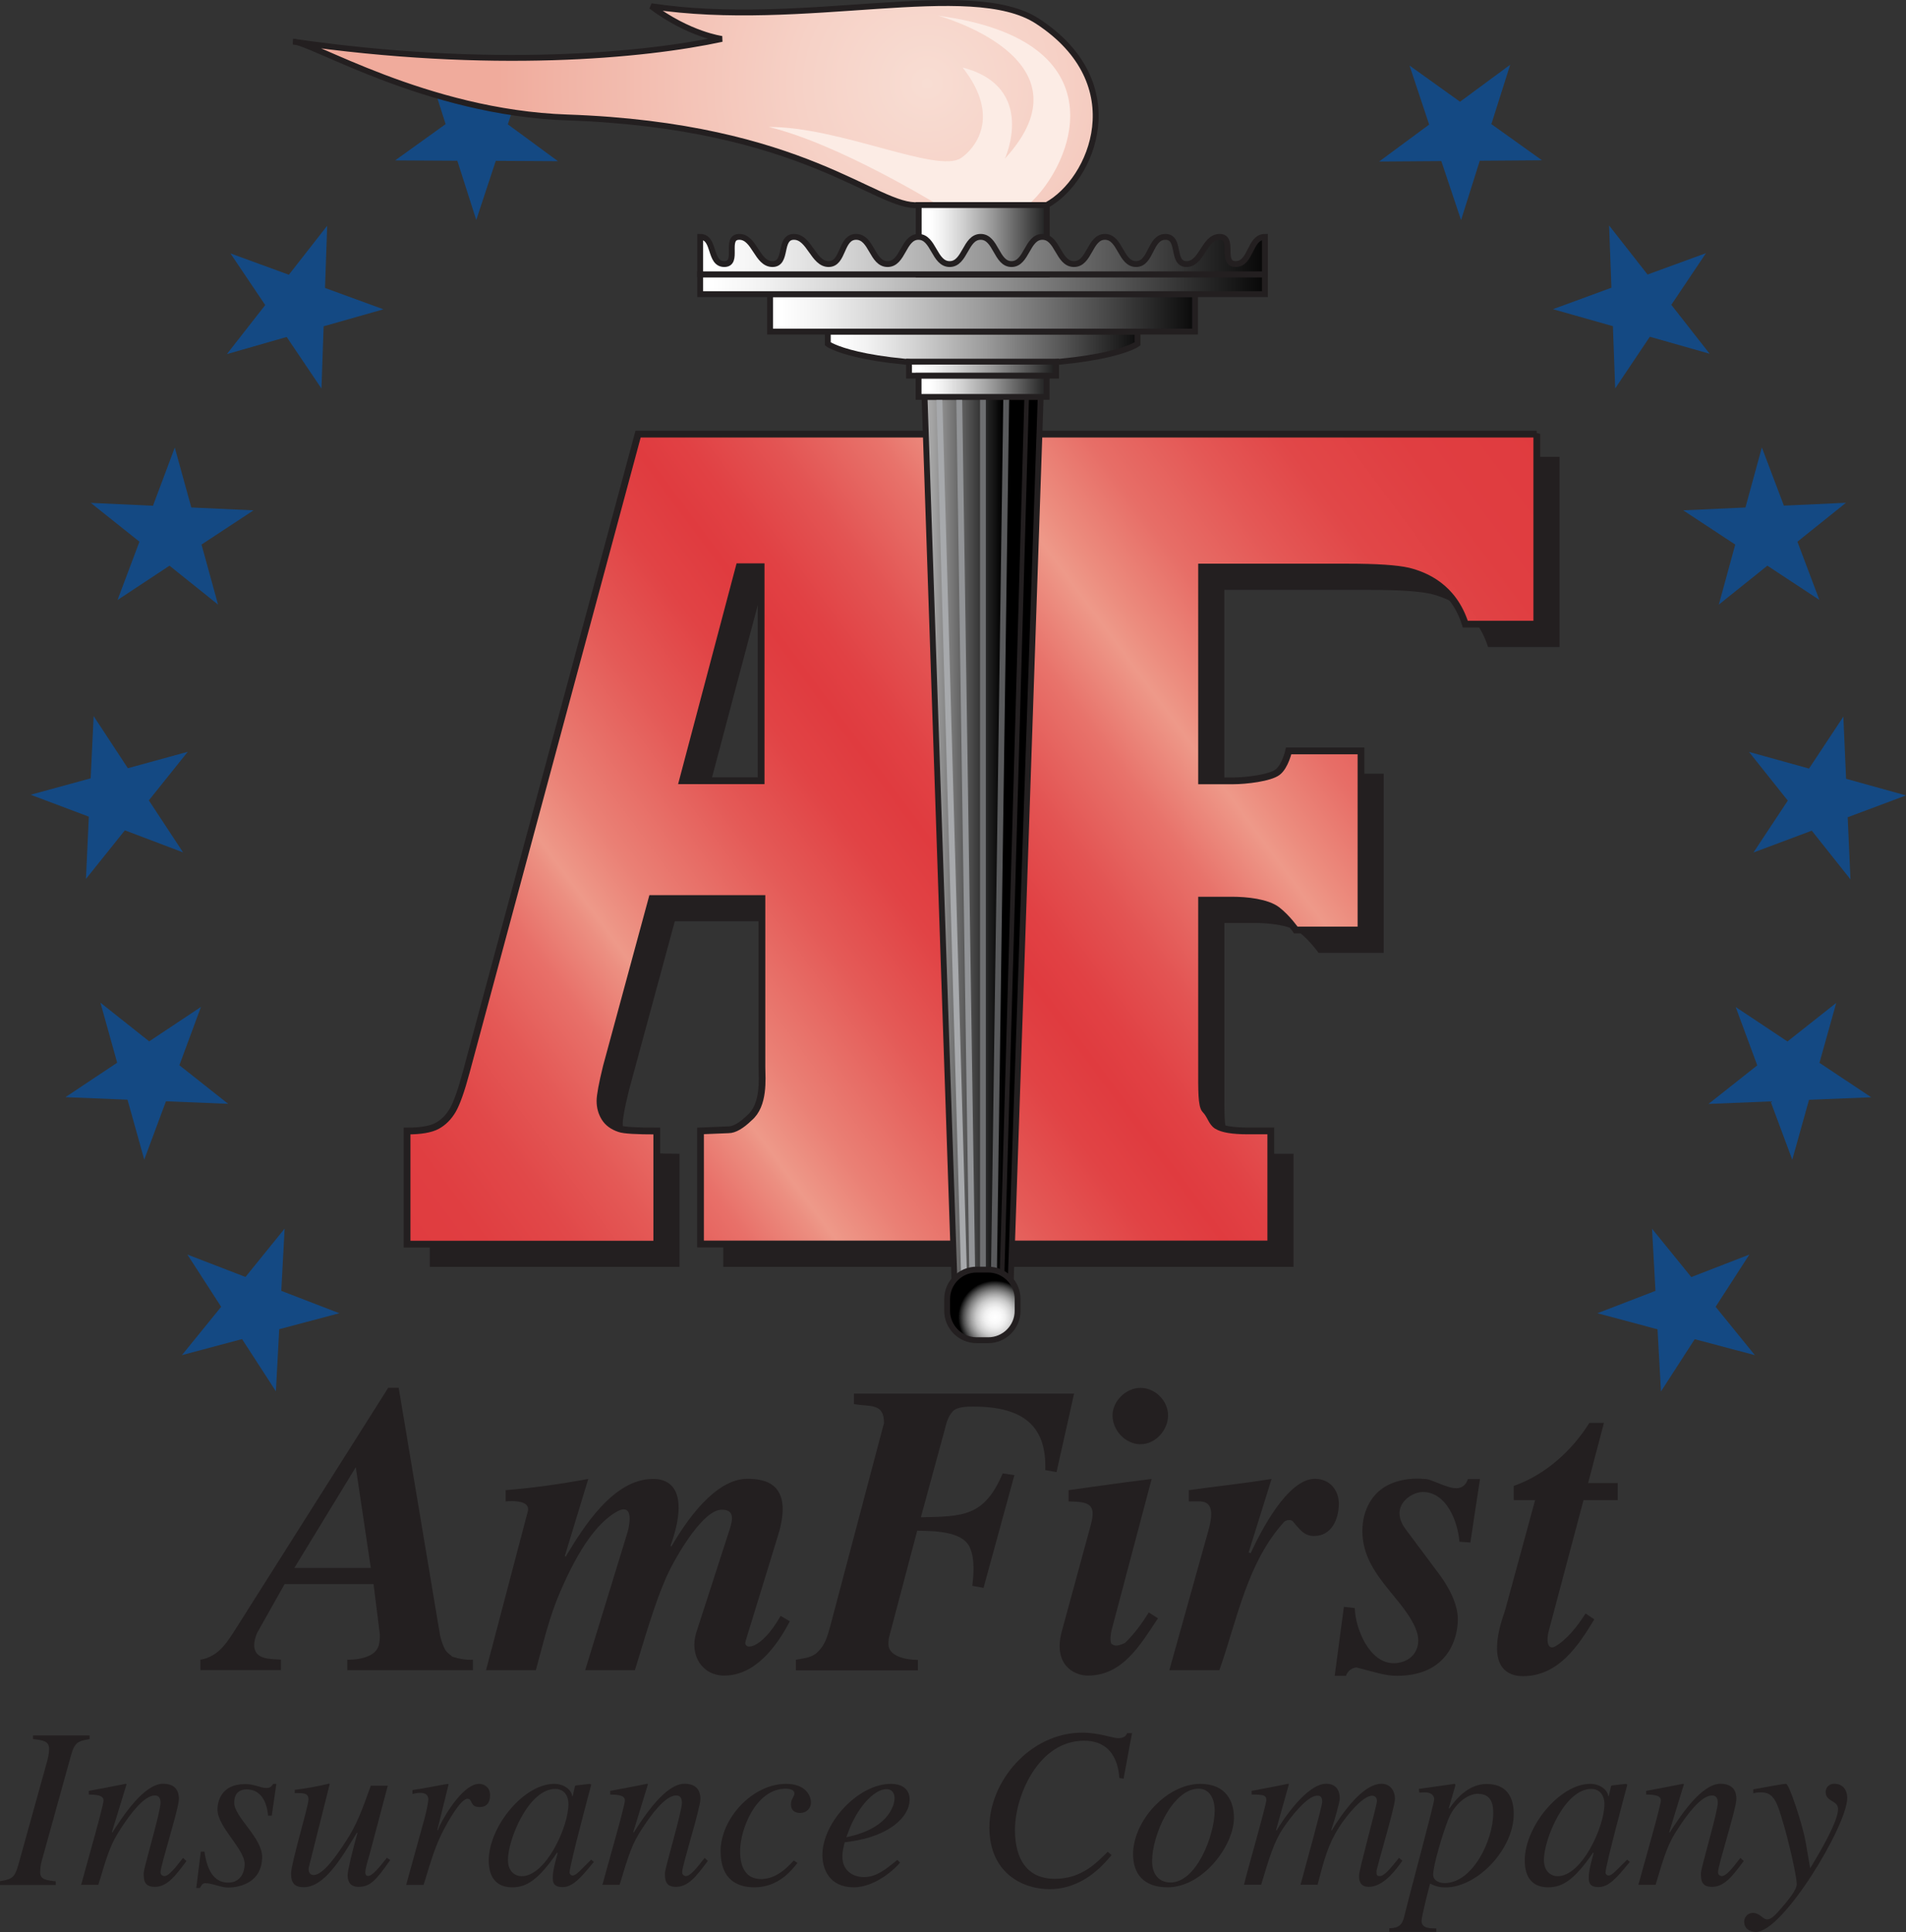 <?xml version="1.0" encoding="UTF-8"?>
<svg xmlns="http://www.w3.org/2000/svg" xmlns:xlink="http://www.w3.org/1999/xlink" id="Layer_1" data-name="Layer 1" viewBox="0 0 166.08 168.28">
  <rect x="0" y="0" width="166.08" height="168.28" fill="#333333" stroke="none"/>
  <defs>
    <style>
      .cls-1 {
        stroke-width: .4px;
      }

      .cls-1, .cls-2, .cls-3, .cls-4, .cls-5, .cls-6, .cls-7, .cls-8, .cls-9, .cls-10, .cls-11, .cls-12 {
        stroke: #231f20;
      }

      .cls-1, .cls-13, .cls-14, .cls-15, .cls-16 {
        fill: none;
      }

      .cls-2 {
        fill: url(#linear-gradient-6);
      }

      .cls-2, .cls-3, .cls-4, .cls-5, .cls-6, .cls-7, .cls-8, .cls-9, .cls-13, .cls-14, .cls-15, .cls-16, .cls-10, .cls-11 {
        stroke-width: .51px;
      }

      .cls-3 {
        fill: url(#linear-gradient-4);
      }

      .cls-4 {
        fill: url(#linear-gradient-3);
      }

      .cls-5 {
        fill: url(#linear-gradient-2);
      }

      .cls-6 {
        fill: url(#linear-gradient-5);
      }

      .cls-7 {
        fill: url(#linear-gradient-7);
      }

      .cls-8 {
        fill: url(#linear-gradient-8);
      }

      .cls-9 {
        fill: url(#linear-gradient-9);
      }

      .cls-13 {
        stroke: #929497;
      }

      .cls-14 {
        stroke: #6e6f71;
      }

      .cls-15 {
        stroke: #595a5c;
      }

      .cls-16 {
        stroke: #a7a9ac;
      }

      .cls-10 {
        fill: url(#radial-gradient);
      }

      .cls-11 {
        fill: url(#radial-gradient-2);
      }

      .cls-12 {
        fill: url(#linear-gradient);
        stroke-width: .59px;
      }

      .cls-17 {
        fill: #231f20;
      }

      .cls-17, .cls-18, .cls-19 {
        stroke-width: 0px;
      }

      .cls-18 {
        fill: #144983;
      }

      .cls-19 {
        fill: #fcece5;
      }
    </style>
    <linearGradient id="linear-gradient" x1="-1128.33" y1="-1075.7" x2="-1011.77" y2="-1162.13" gradientTransform="translate(989.94 1019.52) scale(.85)" gradientUnits="userSpaceOnUse">
      <stop offset="0" stop-color="#e03b3f"></stop>
      <stop offset=".06" stop-color="#e03e41"></stop>
      <stop offset=".11" stop-color="#e14849"></stop>
      <stop offset=".16" stop-color="#e45956"></stop>
      <stop offset=".21" stop-color="#e87069"></stop>
      <stop offset=".25" stop-color="#ec8f81"></stop>
      <stop offset=".26" stop-color="#ee9989"></stop>
      <stop offset=".3" stop-color="#ea8075"></stop>
      <stop offset=".38" stop-color="#e45a57"></stop>
      <stop offset=".44" stop-color="#e14345"></stop>
      <stop offset=".48" stop-color="#e03b3f"></stop>
      <stop offset=".51" stop-color="#e14144"></stop>
      <stop offset=".56" stop-color="#e35453"></stop>
      <stop offset=".62" stop-color="#e8736b"></stop>
      <stop offset=".67" stop-color="#ee9989"></stop>
      <stop offset=".69" stop-color="#ec8c7e"></stop>
      <stop offset=".74" stop-color="#e76e67"></stop>
      <stop offset=".8" stop-color="#e45755"></stop>
      <stop offset=".85" stop-color="#e14748"></stop>
      <stop offset=".92" stop-color="#e03e41"></stop>
      <stop offset="1" stop-color="#e03b3f"></stop>
    </linearGradient>
    <linearGradient id="linear-gradient-2" x1="-1074.65" y1="-1117.34" x2="-1061.9" y2="-1117.34" gradientTransform="translate(989.94 1019.52) scale(.85)" gradientUnits="userSpaceOnUse">
      <stop offset="0" stop-color="#fff"></stop>
      <stop offset=".09" stop-color="#f2f2f2"></stop>
      <stop offset=".25" stop-color="#d1d1d1"></stop>
      <stop offset=".47" stop-color="#9b9b9b"></stop>
      <stop offset=".73" stop-color="#515151"></stop>
      <stop offset="1" stop-color="#000"></stop>
    </linearGradient>
    <linearGradient id="linear-gradient-3" x1="-11311.14" y1="-11530.13" x2="-11251.96" y2="-11530.13" gradientTransform="translate(5276.18 5335.35) scale(.46)" xlink:href="#linear-gradient-2"></linearGradient>
    <linearGradient id="linear-gradient-4" x1="-11295.73" y1="-11526.29" x2="-11267.37" y2="-11526.29" gradientTransform="translate(5276.18 5335.35) scale(.46)" xlink:href="#linear-gradient-2"></linearGradient>
    <linearGradient id="linear-gradient-5" x1="-11322.05" y1="-11536.85" x2="-11241.05" y2="-11536.85" gradientTransform="translate(5276.18 5335.35) scale(.46)" xlink:href="#linear-gradient-2"></linearGradient>
    <linearGradient id="linear-gradient-6" x1="-11335.28" y1="-11542.26" x2="-11227.82" y2="-11542.26" gradientTransform="translate(5276.18 5335.35) scale(.46)" xlink:href="#linear-gradient-2"></linearGradient>
    <radialGradient id="radial-gradient" cx="-1069.6" cy="-1190.89" fx="-1069.6" fy="-1190.89" r="44.07" gradientTransform="translate(989.94 1019.52) scale(.85)" gradientUnits="userSpaceOnUse">
      <stop offset="0" stop-color="#f8ddd3"></stop>
      <stop offset=".3" stop-color="#f6d1c6"></stop>
      <stop offset=".86" stop-color="#f1b3a5"></stop>
      <stop offset="1" stop-color="#f0ab9c"></stop>
    </radialGradient>
    <linearGradient id="linear-gradient-7" x1="-11293.9" y1="-11550.68" x2="-11269.13" y2="-11550.68" gradientTransform="translate(5276.18 5335.35) scale(.46)" xlink:href="#linear-gradient-2"></linearGradient>
    <linearGradient id="linear-gradient-8" x1="-11335.32" y1="-11547.68" x2="-11227.79" y2="-11547.68" gradientTransform="translate(5276.18 5335.35) scale(.46)" xlink:href="#linear-gradient-2"></linearGradient>
    <linearGradient id="linear-gradient-9" x1="-11293.93" y1="-11522.94" x2="-11269.16" y2="-11522.94" gradientTransform="translate(5276.18 5335.35) scale(.46)" xlink:href="#linear-gradient-2"></linearGradient>
    <radialGradient id="radial-gradient-2" cx="-11281.57" cy="-11349.24" fx="-11281.57" fy="-11349.24" r="6.94" gradientTransform="translate(5276.18 5335.35) scale(.46)" gradientUnits="userSpaceOnUse">
      <stop offset="0" stop-color="#fff"></stop>
      <stop offset=".15" stop-color="#fbfbfb"></stop>
      <stop offset=".28" stop-color="#f1f1f1"></stop>
      <stop offset=".4" stop-color="#dfdfdf"></stop>
      <stop offset=".52" stop-color="#c7c7c7"></stop>
      <stop offset=".63" stop-color="#a7a7a7"></stop>
      <stop offset=".74" stop-color="gray"></stop>
      <stop offset=".85" stop-color="#525252"></stop>
      <stop offset=".95" stop-color="#1e1e1e"></stop>
      <stop offset="1" stop-color="#000"></stop>
    </radialGradient>
  </defs>
  <g>
    <path class="cls-17" d="M135.87,39.79H57.58l-14.96,55.52c-.44,1.64-.84,2.77-1.19,3.37-.36.6-.81,1.06-1.36,1.36-.55.3-1.43.45-2.62.45v9.85h21.76v-9.85c-1.77,0-2.86-.07-3.25-.2-.6-.2-1.03-.52-1.3-.96-.26-.43-.4-.92-.4-1.46,0-.47.19-1.46.56-2.97l3.98-14.66h9.57v14.69c.01,1.01.15,3.32-1.18,4.42-.69.67-1.23.98-1.72.98l-2.45.16v9.85h49.69v-9.85h-1.99c-1.33,0-2.23-.15-2.7-.45-.47-.3-.55-.92-1.02-1.38-.35-.35-.31-1.81-.31-3.58v-14.69h2.66c1.24,0,3.04.18,3.92.86.88.68,1.62,1.74,1.62,1.74h5.68v-15.6h-6.3s-.31,1.34-.96,1.85c-.66.51-2.75.76-3.9.76h-2.73v-18.62h12.73c2.53,0,4.29.12,5.29.35,1.48.37,3.93,1.37,4.96,4.62h6.23s0-16.57,0-16.57ZM68.29,51.34v18.64h-6.85l4.95-18.64h1.9Z"></path>
    <path class="cls-12" d="M133.9,37.81H55.6l-14.96,55.52c-.44,1.64-.84,2.77-1.19,3.37-.36.61-.81,1.06-1.36,1.36-.55.3-1.43.45-2.62.45v9.85h21.76v-9.85c-1.77,0-2.86-.06-3.25-.2-.6-.2-1.03-.52-1.3-.96-.27-.44-.4-.92-.4-1.46,0-.47.18-1.46.55-2.97l3.98-14.66h9.58v14.68c.01,1.01.23,3.32-1.1,4.43-.69.67-1.31,1.03-1.8,1.03l-2.45.1v9.85h49.69v-9.85h-2c-1.33,0-2.23-.15-2.7-.45-.47-.3-.55-.92-1.01-1.38-.35-.35-.32-1.81-.32-3.58v-14.69h2.66c1.24,0,3.04.18,3.93.86.88.68,1.62,1.74,1.62,1.74h5.68v-15.6h-6.3s-.3,1.34-.96,1.85c-.66.51-2.75.76-3.9.76h-2.73v-18.62h12.73c2.53,0,4.29.12,5.29.35,1.48.37,3.93,1.37,4.96,4.62h6.23s0-16.57,0-16.57ZM66.32,49.36v18.64h-6.85l4.94-18.64h1.9Z"></path>
    <polygon class="cls-18" points="37.18 5.64 41.55 8.85 45.95 5.69 44.25 10.83 48.62 14.04 43.2 14.01 41.5 19.16 39.85 14 34.43 13.97 38.83 10.81 37.18 5.64"></polygon>
    <polygon class="cls-5" points="88.03 112.81 90.68 34.57 80.56 34.57 83.21 112.81 88.03 112.81"></polygon>
    <path class="cls-4" d="M85.6,31.79c11.05,0,13.52-1.84,13.52-1.84v-1.07h-26.99v1.07s2.43,1.84,13.48,1.84Z"></path>
    <rect class="cls-3" x="79.21" y="31.5" width="12.81" height="1.22"></rect>
    <rect class="cls-6" x="67.1" y="25.62" width="37.03" height="3.26"></rect>
    <rect class="cls-2" x="61.01" y="23.9" width="49.21" height="1.72"></rect>
    <path class="cls-10" d="M80.05,17.86h11.16c3.94-2.14,7.54-10.56-.8-16.01-5.83-3.81-20.39.71-33.67-1.31,3.32,2.49,6.16,2.85,6.16,2.85-6.76,1.46-20.16,2.73-37.35.24,1.43-.09,11.55,6.18,23.87,6.6,20.75.71,26.99,7.98,30.63,7.63Z"></path>
    <path class="cls-19" d="M81.75,17.85h7.84c4.03-3.56,8.17-14.35-7.84-16.48,0,0,13.81,3.74,5.81,12.45,0,0,2.86-6.23-3.68-7.94,3.45,4.38.97,7.15-.15,7.89-2.06,1.37-10.59-2.75-16.74-2.71,6.1,1.46,14.75,6.79,14.75,6.79Z"></path>
    <rect class="cls-7" x="80.05" y="17.86" width="11.16" height="6.05"></rect>
    <path class="cls-8" d="M110.22,20.69v3.2h-49.21v-3.26c1.33,0,.76,2.37,2.1,2.37s-.03-2.37,1.31-2.37,1.53,2.37,2.89,2.37.51-2.37,1.87-2.37,1.68,2.37,3.02,2.37,1.03-2.37,2.4-2.37,1.37,2.37,2.74,2.37,1.35-2.37,2.69-2.37,1.36,2.37,2.72,2.37,1.35-2.37,2.7-2.37,1.35,2.37,2.69,2.37,1.34-2.37,2.69-2.37,1.37,2.37,2.75,2.37,1.35-2.37,2.7-2.37,1.36,2.37,2.71,2.37,1.19-2.37,2.56-2.37.49,2.37,1.84,2.37,1.52-2.37,2.88-2.37.03,2.37,1.4,2.37,1.19-2.37,2.55-2.37v.06Z"></path>
    <line class="cls-14" x1="85.65" y1="34.58" x2="85.65" y2="110.58"></line>
    <line class="cls-15" x1="87.68" y1="34.57" x2="86.61" y2="110.57"></line>
    <line class="cls-1" x1="89.46" y1="34.57" x2="87.32" y2="110.81"></line>
    <line class="cls-13" x1="83.58" y1="34.57" x2="84.71" y2="110.57"></line>
    <line class="cls-16" x1="81.85" y1="34.69" x2="83.99" y2="110.81"></line>
    <rect class="cls-9" x="80.04" y="32.73" width="11.16" height="1.84"></rect>
    <path class="cls-11" d="M85.09,110.58h1.02c1.41,0,2.56,1.15,2.56,2.56v1.03c0,1.41-1.15,2.56-2.56,2.56h-1.02c-1.41,0-2.56-1.15-2.56-2.56v-1.03c0-1.41,1.15-2.56,2.56-2.56Z"></path>
    <polygon class="cls-18" points="16.33 109.27 21.39 111.22 24.8 107.01 24.51 112.43 29.57 114.38 24.33 115.77 24.04 121.18 21.09 116.63 15.85 118.03 19.27 113.82 16.33 109.27"></polygon>
    <polygon class="cls-18" points="8.75 87.33 13 90.7 17.51 87.7 15.63 92.78 19.88 96.14 14.46 95.92 12.57 101 11.11 95.78 5.7 95.56 10.21 92.56 8.75 87.33"></polygon>
    <polygon class="cls-18" points="8.16 62.37 11.14 66.91 16.36 65.48 12.97 69.71 15.95 74.24 10.88 72.32 7.49 76.55 7.74 71.13 2.67 69.22 7.9 67.79 8.16 62.37"></polygon>
    <polygon class="cls-18" points="153.52 38.97 155.44 44.04 160.85 43.79 156.62 47.18 158.53 52.25 154 49.27 149.77 52.66 151.2 47.43 146.67 44.45 152.09 44.2 153.52 38.97"></polygon>
    <polygon class="cls-18" points="7.91 43.8 13.33 44.05 15.23 38.98 16.67 44.2 22.09 44.45 17.56 47.43 19 52.66 14.77 49.27 10.24 52.26 12.15 47.18 7.91 43.8"></polygon>
    <polygon class="cls-18" points="20.08 22.07 25.17 23.93 28.51 19.66 28.32 25.08 33.41 26.94 28.2 28.42 28.01 33.84 24.98 29.35 19.77 30.84 23.11 26.57 20.08 22.07"></polygon>
    <polygon class="cls-18" points="143.95 107.02 147.37 111.23 152.43 109.27 149.49 113.82 152.91 118.03 147.67 116.64 144.73 121.19 144.43 115.78 139.19 114.38 144.25 112.43 143.95 107.02"></polygon>
    <polygon class="cls-18" points="151.24 87.71 155.75 90.71 160 87.35 158.54 92.57 163.05 95.57 157.63 95.79 156.17 101.01 154.28 95.93 148.87 96.15 153.12 92.79 151.24 87.71"></polygon>
    <polygon class="cls-18" points="160.62 62.42 160.86 67.83 166.08 69.28 161 71.18 161.24 76.59 157.87 72.35 152.79 74.25 155.78 69.73 152.4 65.49 157.63 66.94 160.62 62.42"></polygon>
    <polygon class="cls-18" points="140.21 19.64 143.56 23.91 148.65 22.05 145.63 26.55 148.97 30.81 143.76 29.33 140.74 33.83 140.54 28.41 135.32 26.93 140.41 25.06 140.21 19.64"></polygon>
    <polygon class="cls-18" points="122.82 5.71 127.22 8.86 131.59 5.64 129.95 10.81 134.36 13.96 128.94 14 127.31 19.17 125.59 14.03 120.17 14.07 124.53 10.85 122.82 5.71"></polygon>
  </g>
  <g>
    <path class="cls-17" d="M17.46,145.47v-.91c1.64-.29,2.36-1.57,3.2-2.88l13.17-20.81h.91l3.6,21.54c.11.47.25.91.47,1.31.15.22.4.4.62.58.58.18,1.16.29,1.78.26v.91h-10.95v-.91c.62,0,1.27-.07,1.86-.33.87-.4.98-.98.98-1.85l-.55-4.41h-7.75l-2.4,4.26c-.15.36-.25.73-.25,1.05,0,1.31,1.45,1.2,2.33,1.27v.91h-7.02ZM25.65,136.56h6.66l-1.31-8.77-5.35,8.77Z"></path>
    <path class="cls-17" d="M42.35,145.47l3.64-13.83c.25-.91-1.16-.95-1.93-.87v-.98c2.15-.18,4.48-.47,7.2-.98l-2.04,6.7.07.07c1.53-2.55,4.15-6.77,7.61-6.77,2.18,0,2.91,1.97,1.53,5.82l.07.07c1.24-2.15,3.78-5.9,6.62-5.9,1.45,0,4.07.33,2.69,4.88l-2.84,9.24c-.26.84,1.31.88,3.05-2.18l.8.47c-1.13,2.18-3.02,4.73-5.71,4.73-1.93,0-3.06-1.78-2.44-3.75l2.91-8.99c.25-.8.47-1.71-.69-1.71-1.6,0-3.78,3.78-4.44,5.06-1.02,2-1.82,4.59-3.13,8.92h-4.33l3.71-12.08c.44-1.82-.04-2.29-1.06-1.67-1.56.95-3.13,2.98-4.84,6.95-.95,2.18-1.49,4.55-2.11,6.8h-4.37Z"></path>
    <path class="cls-17" d="M69.35,145.47v-.91c.58-.11,1.2-.15,1.71-.51.84-.69,1.02-1.49,1.31-2.51l4.66-17.61c0-1.78-1.27-1.38-2.62-1.64v-.91h19.18l-1.53,6.84-.98-.18c.11-3.53-1.56-5.53-6.26-5.53-.51,0-1.46,0-1.82.44-.4.44-.55,1.02-.69,1.6l-2.07,7.6c3.71-.07,5.53-.07,7.13-3.82l1.02.15-2.69,9.82-.98-.18c.07-.55.29-2.26-.22-3.35-.65-1.45-3.24-1.42-4.58-1.45l-2.48,9.39c0,.36-.25,1.05.76,1.53.55.25,1.2.33,1.78.33v.91h-10.63Z"></path>
    <path class="cls-17" d="M96.86,141.98c-.07.36-.15.76-.04,1.16.26.22.47.29,1.2-.04.8-.76,1.49-1.71,2.08-2.66l.8.51c-1.53,2.29-3.06,4.99-6.11,4.99-1.24,0-3.06-.98-2.26-3.89l2.51-9.21c.51-1.86-.15-2.04-1.93-2.07v-.98c1.75-.25,4.37-.62,7.24-.98l-3.49,13.17ZM96.94,123.28c0-1.24,1.16-2.4,2.44-2.4s2.4,1.13,2.4,2.4-1.09,2.51-2.4,2.51-2.44-1.2-2.44-2.51Z"></path>
    <path class="cls-17" d="M101.89,145.47l3.38-12.08c.4-1.38.33-2.07-.04-2.4-.33-.29-.76-.22-1.64-.22v-.98c2.26-.33,4.58-.55,7.21-.98l-2,6.4.18.07c.87-1.89,3.2-6.48,5.6-6.48,1.28,0,2.08.98,2.08,2.18,0,1.31-.62,2.8-2.15,2.8-.8,0-1.13-.4-1.89-1.31-.25-.14-.47-.07-.69.04-3.27,3.57-4.11,8.52-5.68,12.96h-4.37Z"></path>
    <path class="cls-17" d="M116.3,145.95l.8-6,.95.11c.04,1.78,1.27,4.8,3.38,4.8,1.2,0,2.15-.76,2.15-2,0-1.38-1.6-3.2-2.4-4.18-1.31-1.6-2.47-3.17-2.47-5.35,0-1.6.73-3.82,3.42-4.4.65-.15,1.38-.18,2.11-.11.44.04,1.05.4,2,.69.58.18,1.35.25,1.67-.69h1.05l-.84,5.53-.95-.07c-.15-1.78-1.13-4.33-3.2-4.33-1.05,0-2.95,1.27-1.49,3.24l2.77,3.71c.87,1.13,1.78,2.69,1.78,4.15,0,1.6-.84,4.91-5.31,4.91-1.06,0-2.04-.36-3.53-.73-.36.04-.73.25-.91.73h-.98Z"></path>
    <path class="cls-17" d="M133.76,130.66h-1.86v-1.24c2.77-.98,5.06-3.05,6.59-5.49h1.27l-1.38,5.24h2.58v1.49h-2.98l-3.02,11.36c-.22.8-.15,1.67.47,1.42,1.05-.55,2.07-1.86,2.73-2.91l.76.51c-1.38,2.29-3.13,4.95-6.22,4.95-1.09,0-3.42-.51-1.56-5.71l2.62-9.61Z"></path>
  </g>
  <g>
    <path class="cls-17" d="M0,163.85c.98-.18,1.28-.24,1.61-1.47l2.45-8.81c.12-.4.22-.88.22-1.24,0-.7-.54-.76-1.4-.86v-.32h4.93v.32c-.98.18-1.3.22-1.64,1.48l-2.45,8.83c-.12.4-.22.8-.22,1.28,0,.64.5.7,1.36.8v.32H0v-.32Z"></path>
    <path class="cls-17" d="M16.25,162.09c-1,1.34-1.69,2.25-2.77,2.25-.92,0-.96-.6-.96-1.18,0-.48,1.47-5.34,1.47-6.14,0-.36-.12-.64-.5-.64-.96,0-2.21,1.72-2.93,2.83-.92,1.38-1.18,2.24-1.99,4.95h-1.5c.62-2.25,1.95-6.92,1.95-7.34,0-.3-.2-.52-1.28-.52v-.32c1.08-.2,2.15-.4,3.23-.62l.06.04-1.28,4.17.04.04c.94-1.47,2.77-4.25,4.43-4.25.92,0,1.37.48,1.37,1.32s-1.6,5.78-1.6,6.38c0,.3.28.34.32.34.4,0,.9-.64,1.64-1.58l.28.26Z"></path>
    <path class="cls-17" d="M17.81,161.26c.14.88.46,2.71,2.07,2.71,1.12,0,1.44-.96,1.44-1.61,0-1.32-2.37-3.23-2.37-4.76,0-.62.28-2.21,2.39-2.21.9,0,1.3.34,1.9.34.34,0,.46-.2.56-.36h.28l-.4,2.77h-.32c-.1-1.13-.58-2.29-1.87-2.29-.44,0-1.08.18-1.08,1.16,0,1.26,2.43,3.03,2.43,4.72,0,2.17-1.85,2.67-2.97,2.67-.6,0-1.4-.38-1.97-.38-.28,0-.36.2-.48.42h-.32l.4-3.17h.32Z"></path>
    <path class="cls-17" d="M34,162.01c-1.26,1.81-1.77,2.33-2.77,2.33-.9,0-.94-.74-.94-1.04,0-.36.4-2.03.86-3.67h-.06c-1.36,2.25-2.83,4.74-4.63,4.74-.72,0-1.1-.3-1.1-1.18s1.52-5.9,1.52-6.44c0-.58-.38-.58-1.2-.58v-.28c1-.12,1.99-.3,2.99-.54l.06.04-1.82,7.24c-.06.26,0,.68.42.68.86,0,2.11-1.87,2.79-2.91.98-1.48,1.42-2.73,2.19-4.87h1.48l-1.58,5.96c-.12.4-.38,1.28-.38,1.58,0,.1.02.32.24.32.38,0,.94-.7,1.64-1.58l.28.18Z"></path>
    <path class="cls-17" d="M35.39,164.17l1.61-5.82c.2-.74.32-1.42.32-1.6,0-.28-.1-.6-.72-.6-.22,0-.44.06-.66.1v-.34c1.02-.14,2.19-.4,3.09-.54l.06.04-.98,3.97.04.04.16-.4c.66-1.32,2.17-3.65,3.43-3.65.46,0,.96.3.96.98,0,1.04-.72,1.04-.93,1.04-.86,0-.56-.72-1.04-.72-.62,0-1.81,2.21-1.97,2.51-.76,1.43-1.04,2.33-1.85,4.99h-1.52Z"></path>
    <path class="cls-17" d="M51.74,162.17c-1.2,1.48-1.87,2.19-2.73,2.19s-.84-.52-.84-.86c0-.46.1-.9.42-2.11l-.04-.04c-1.66,2.43-2.71,3.03-3.91,3.03-1.99,0-2.05-1.77-2.05-2.35,0-2.93,3.05-6.66,5.7-6.66.86,0,1.51.52,1.57,1.08h.04l.2-.88.06-.06,1.22-.14.14.06c-.06.24-1.89,7.04-1.89,7.66,0,.14.12.26.28.26.3,0,.7-.5,1.6-1.38l.24.2ZM45.46,163.41c2.11,0,4.07-4.31,4.07-6.26,0-.96-.56-1.34-1.14-1.34-2.33,0-4.13,4.39-4.13,6.18,0,1.06.66,1.42,1.2,1.42Z"></path>
    <path class="cls-17" d="M61.67,162.09c-1,1.34-1.7,2.25-2.77,2.25-.92,0-.96-.6-.96-1.18,0-.48,1.48-5.34,1.48-6.14,0-.36-.12-.64-.5-.64-.96,0-2.21,1.72-2.93,2.83-.92,1.38-1.18,2.24-2,4.95h-1.5c.62-2.25,1.96-6.92,1.96-7.34,0-.3-.2-.52-1.28-.52v-.32c1.08-.2,2.15-.4,3.23-.62l.06.04-1.28,4.17.04.04c.94-1.47,2.77-4.25,4.43-4.25.92,0,1.38.48,1.38,1.32s-1.59,5.78-1.59,6.38c0,.3.28.34.32.34.4,0,.9-.64,1.64-1.58l.28.26Z"></path>
    <path class="cls-17" d="M69.49,162.25c-.5.64-1.66,2.13-3.75,2.13-1.3,0-2.95-.5-2.95-3.15,0-2.81,2.75-5.86,5.7-5.86,1.68,0,2.17,1,2.17,1.62,0,.56-.44.92-.94.92s-.8-.28-.8-.74c0-.52.3-.64.3-.98,0-.3-.4-.4-.76-.4-2.59,0-3.97,3.53-3.97,5.44,0,1.54.6,2.43,1.82,2.43s2.13-.82,2.85-1.61l.32.2Z"></path>
    <path class="cls-17" d="M78.42,162.23c-.22.32-2.04,2.15-4.03,2.15-2.09,0-2.73-1.55-2.73-2.81,0-2.85,3.15-6.2,5.96-6.2,1.02,0,1.64.48,1.64,1.36,0,1.58-1.87,3.19-5.1,3.65l-.56.08c-.1.42-.2.82-.2,1.22,0,1.36,1.04,1.81,1.88,1.81,1.08,0,1.91-.68,2.91-1.5l.24.24ZM73.74,160.02c4.11-.84,4.21-3.23,4.21-3.39,0-.42-.2-.8-.7-.8-1.08,0-2.43,1.54-3.17,3.31l-.34.88Z"></path>
    <path class="cls-17" d="M97.53,154.84c-.04-.56-.22-3.23-3.07-3.23-3.99,0-6.02,4.83-6.02,7.76,0,2.61,1.1,4.27,3.47,4.27s3.65-1.42,4.61-2.35l.34.28c-.74.88-2.51,2.97-5.42,2.97-2.31,0-5.23-1.39-5.23-5.38s3.53-8.25,8.1-8.25c1.43,0,2.65.48,3.11.48.58,0,.7-.24.8-.44h.42l-.74,3.97-.36-.06Z"></path>
    <path class="cls-17" d="M107.52,158.32c0,2.45-2.73,6.06-5.78,6.06-2.11,0-3.01-1.21-3.01-2.87,0-2.93,2.95-6.14,5.86-6.14,2.32,0,2.93,1.63,2.93,2.95ZM100.39,162.11c0,1.14.6,1.85,1.6,1.85,2.27,0,3.85-4.13,3.85-6.26,0-1.04-.44-1.91-1.4-1.91-2.23,0-4.05,3.97-4.05,6.32Z"></path>
    <path class="cls-17" d="M122.19,162.07l-.1.14c-.72,1.02-1.71,2.13-2.83,2.13-.84,0-.84-.7-.84-.98,0-.54,1.56-6.1,1.56-6.5,0-.3-.18-.46-.42-.46-.82,0-2.25,1.76-2.87,2.73-.96,1.52-1.3,2.77-1.88,5.03h-1.49c.52-1.93,1.89-6.84,1.89-7.22,0-.54-.26-.54-.44-.54-.9,0-2.41,2.01-2.95,2.81-.8,1.2-1.2,2.51-1.93,4.95h-1.5c.32-1.32,1.95-6.94,1.95-7.38s-.3-.48-1.28-.48v-.32c1.08-.2,2.13-.4,3.19-.62l.06.04-1.12,3.99.04.04c.6-.98,2.65-4.07,4.33-4.07.76,0,1.18.46,1.18,1.3,0,.28-.46,1.93-.74,2.73l.04.04c1.4-2.31,3.01-4.07,4.33-4.07.72,0,1.18.54,1.18,1.34,0,.68-1.61,6.02-1.61,6.3,0,.34.06.4.3.4.38,0,.9-.64,1.66-1.58l.3.24Z"></path>
    <path class="cls-17" d="M123.63,155.81l3.09-.44c.06,0,.14.04.06.26l-.54,1.86.04.04c.48-.7,1.61-2.15,3.25-2.15,1.78,0,2.37,1.18,2.37,2.61,0,3.09-3.19,6.4-5.94,6.4-.5,0-.9-.1-1.35-.34-.18.68-.74,2.87-.74,3.27,0,.64.76.64,1.28.64v.3h-4.09v-.32c1.06,0,1.18-.54,1.34-1.18.54-2.23,2.57-9.65,2.57-10.07,0-.36-.38-.6-.84-.58l-.46.02-.04-.32ZM128.79,156.23c-.94,0-2.09.92-2.61,2.27-.5,1.28-1.3,3.99-1.3,4.77,0,.52.5.74,1,.74,2.43,0,4.23-3.71,4.23-6.08,0-.54-.02-1.69-1.32-1.69Z"></path>
    <path class="cls-17" d="M142.01,162.17c-1.2,1.48-1.87,2.19-2.73,2.19s-.84-.52-.84-.86c0-.46.1-.9.42-2.11l-.04-.04c-1.66,2.43-2.71,3.03-3.91,3.03-1.99,0-2.05-1.77-2.05-2.35,0-2.93,3.05-6.66,5.7-6.66.86,0,1.52.52,1.58,1.08h.04l.2-.88.06-.06,1.22-.14.14.06c-.06.24-1.9,7.04-1.9,7.66,0,.14.12.26.28.26.3,0,.7-.5,1.6-1.38l.24.2ZM135.73,163.41c2.11,0,4.07-4.31,4.07-6.26,0-.96-.56-1.34-1.14-1.34-2.33,0-4.13,4.39-4.13,6.18,0,1.06.66,1.42,1.2,1.42Z"></path>
    <path class="cls-17" d="M151.94,162.09c-1,1.34-1.69,2.25-2.77,2.25-.92,0-.96-.6-.96-1.18,0-.48,1.47-5.34,1.47-6.14,0-.36-.12-.64-.5-.64-.96,0-2.21,1.72-2.93,2.83-.92,1.38-1.18,2.24-1.99,4.95h-1.5c.62-2.25,1.96-6.92,1.96-7.34,0-.3-.2-.52-1.28-.52v-.32c1.08-.2,2.15-.4,3.23-.62l.06.04-1.28,4.17.04.04c.94-1.47,2.77-4.25,4.43-4.25.92,0,1.38.48,1.38,1.32s-1.6,5.78-1.6,6.38c0,.3.28.34.32.34.4,0,.9-.64,1.63-1.58l.28.26Z"></path>
    <path class="cls-17" d="M152.76,155.85c.96-.16,2.51-.48,2.87-.48.26-.02,1.44,3.55,1.7,5.04l.4,2.31c.86-1.4,2.43-4.09,2.43-5.14,0-.82-1.08-.6-1.08-1.52,0-.28.22-.7.74-.7.74,0,1.14.52,1.14,1.24,0,2.37-5.59,11.67-7.96,11.67-.16,0-1.02-.06-1.02-.9,0-.42.34-.76.76-.76.6,0,.86.56,1.22.56.32,0,.58-.18,1.26-.98.5-.58,1.34-1.56,1.34-2.09,0-.76-.84-4.25-1.18-5.32-.54-1.82-.8-2.67-1.93-2.67-.3,0-.44.02-.68.08v-.34Z"></path>
  </g>
</svg>
